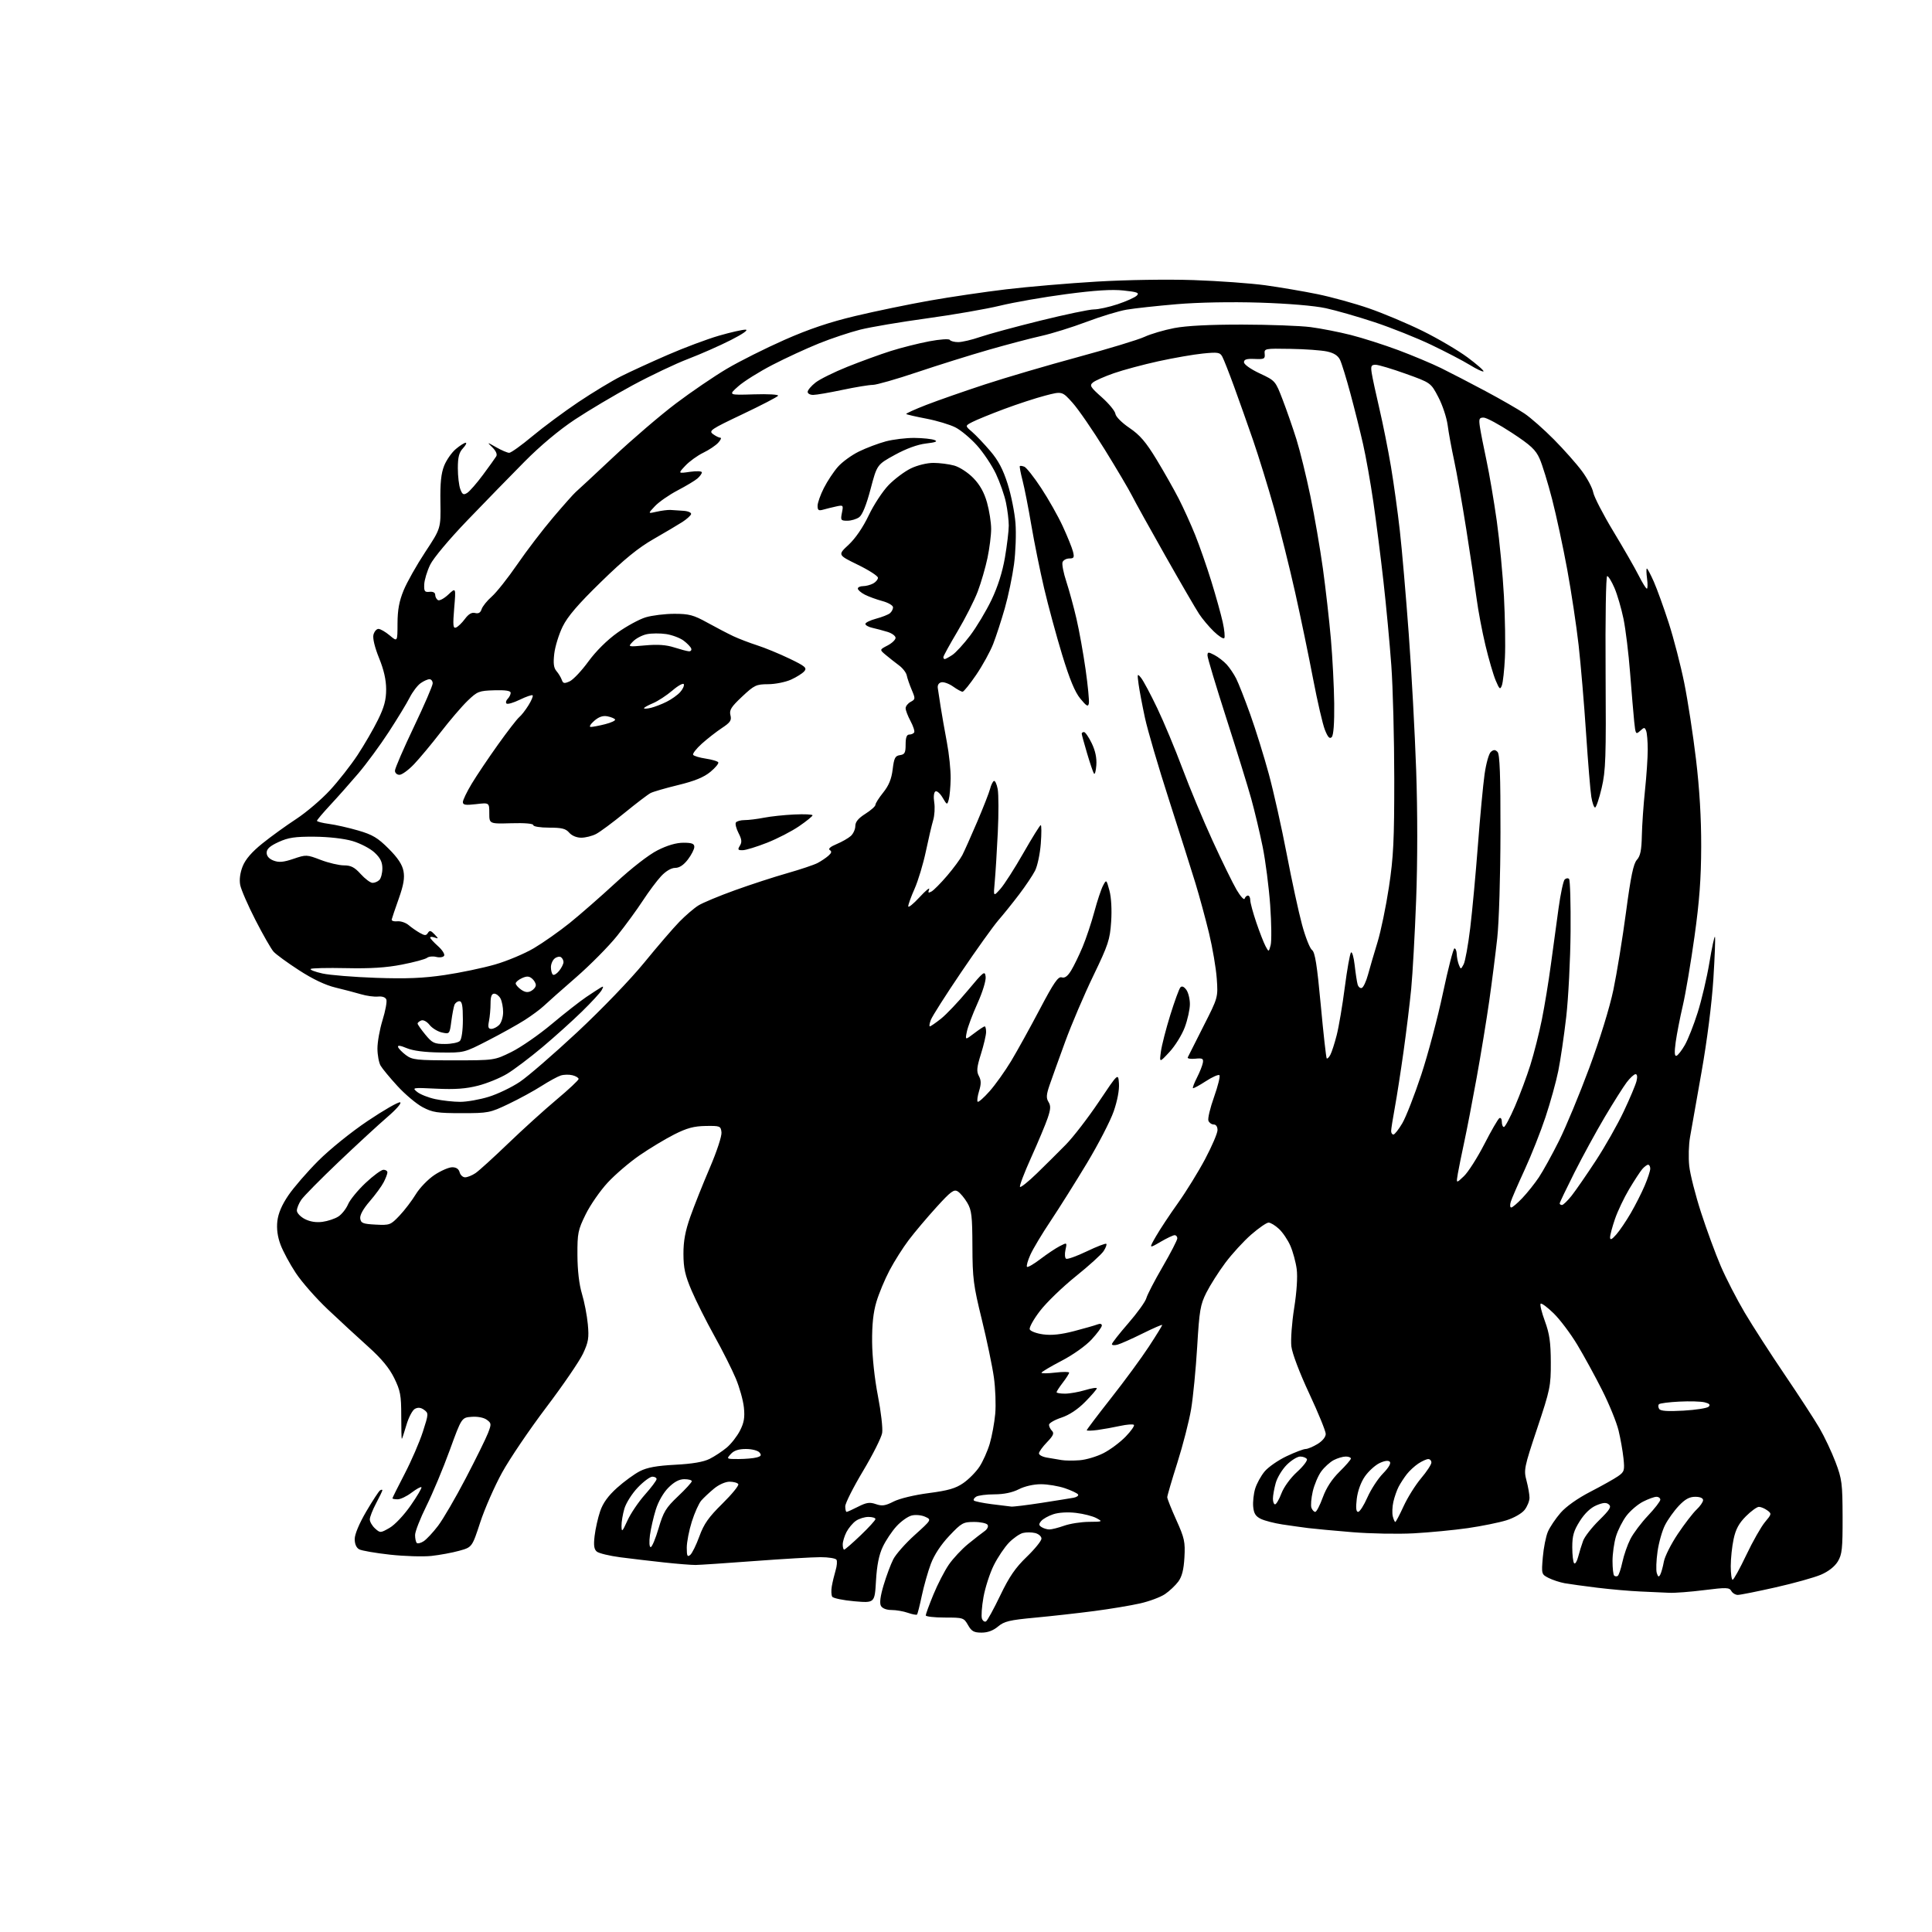 <?xml version="1.0" encoding="UTF-8" standalone="no"?>
<svg 
  version="1.1" 
  xmlns="http://www.w3.org/2000/svg" 
  xmlns:xlink="http://www.w3.org/1999/xlink" 
  xmlns:svg="http://www.w3.org/2000/svg"
  xmlns:rdf="http://www.w3.org/1999/02/22-rdf-syntax-ns#"
  xmlns:cc="http://creativecommons.org/ns#"
  xmlns:dc="http://purl.org/dc/elements/1.1/"
  viewBox="0 0 768 768"
  width="768"
  height="768"
>
<style>svg {background-color: white; }</style>"
<path stroke="none" fill="black" fill-rule="evenodd" d="M390.17,648.99C387.14,648.99 386.20,648.46 384.80,645.99C383.14,643.08 382.88,643.00 375.55,643.00C371.40,643.00 368.00,642.61 368.00,642.14C368.00,641.66 369.36,637.95 371.03,633.89C372.70,629.82 375.45,624.48 377.15,622.00C378.85,619.52 382.32,615.81 384.87,613.73C387.42,611.66 390.36,609.37 391.40,608.64C392.46,607.90 392.99,606.79 392.59,606.15C392.20,605.52 389.79,605.00 387.23,605.00C382.88,605.00 382.23,605.36 377.35,610.52C374.00,614.07 371.37,618.08 370.01,621.69C368.85,624.80 367.24,630.50 366.42,634.36C365.61,638.23 364.76,641.58 364.52,641.81C364.29,642.04 362.66,641.73 360.90,641.12C359.14,640.50 356.22,640.00 354.40,640.00C352.39,640.00 350.74,639.36 350.19,638.37C349.58,637.29 349.94,634.51 351.25,630.12C352.34,626.48 354.06,621.86 355.08,619.86C356.09,617.86 359.94,613.50 363.64,610.17C370.35,604.11 370.35,604.11 367.75,602.93C366.29,602.27 363.94,602.05 362.40,602.44C360.89,602.81 358.18,604.74 356.37,606.72C354.56,608.69 352.10,612.38 350.91,614.90C349.40,618.10 348.58,622.20 348.22,628.37C347.71,637.23 347.71,637.23 339.61,636.53C335.15,636.14 331.20,635.32 330.82,634.71C330.44,634.09 330.37,632.22 330.66,630.55C330.95,628.87 331.63,626.05 332.16,624.27C332.70,622.49 332.86,620.58 332.51,620.02C332.17,619.46 329.32,619.00 326.19,619.00C323.06,619.00 311.27,619.69 300.00,620.53C288.73,621.38 278.15,622.08 276.50,622.10C274.85,622.11 269.23,621.67 264.00,621.10C258.77,620.54 250.95,619.61 246.61,619.05C242.27,618.48 238.06,617.46 237.25,616.79C236.14,615.88 235.92,614.30 236.37,610.52C236.70,607.74 237.69,603.34 238.57,600.74C239.69,597.47 241.74,594.62 245.29,591.43C248.10,588.91 252.18,585.93 254.36,584.82C257.25,583.34 261.07,582.65 268.41,582.26C275.28,581.90 279.66,581.15 282.12,579.91C284.11,578.91 287.16,576.89 288.91,575.42C290.66,573.95 293.02,570.92 294.16,568.68C295.77,565.53 296.12,563.45 295.71,559.49C295.42,556.68 293.97,551.48 292.48,547.94C291.00,544.40 287.16,536.77 283.95,531.00C280.74,525.23 276.67,517.12 274.91,513.00C272.34,506.98 271.70,504.11 271.68,498.50C271.66,493.37 272.39,489.41 274.41,483.67C275.93,479.37 279.41,470.64 282.14,464.27C284.96,457.70 286.97,451.58 286.80,450.10C286.51,447.61 286.25,447.50 280.50,447.59C275.83,447.67 273.06,448.41 268.00,450.97C264.43,452.78 258.23,456.51 254.23,459.27C250.23,462.02 244.52,466.91 241.55,470.12C238.58,473.33 234.65,478.99 232.82,482.71C229.75,488.96 229.50,490.18 229.54,498.98C229.57,505.06 230.22,510.59 231.33,514.30C232.30,517.49 233.35,522.94 233.67,526.42C234.18,531.84 233.91,533.50 231.74,538.12C230.35,541.08 223.78,550.69 217.13,559.47C210.48,568.26 202.59,579.91 199.58,585.38C196.58,590.84 192.67,599.75 190.89,605.18C187.66,615.04 187.66,615.04 182.58,616.45C179.79,617.23 174.78,618.15 171.46,618.51C168.14,618.86 160.74,618.63 155.01,618.00C149.28,617.37 143.79,616.42 142.80,615.89C141.66,615.28 141.00,613.79 141.00,611.80C141.00,609.89 142.79,605.63 145.59,600.84C148.12,596.53 150.60,592.75 151.09,592.44C151.59,592.13 152.00,592.11 152.00,592.39C152.00,592.67 150.88,595.01 149.50,597.60C148.13,600.18 147.00,603.06 147.00,603.99C147.00,604.93 147.94,606.54 149.08,607.58C151.13,609.42 151.24,609.42 154.83,607.37C156.92,606.18 160.55,602.34 163.24,598.47C165.85,594.72 167.78,591.44 167.52,591.19C167.26,590.93 165.50,591.91 163.59,593.36C161.69,594.81 159.20,596.00 158.07,596.00C156.93,596.00 156.00,595.82 156.00,595.61C156.00,595.39 158.19,591.00 160.86,585.86C163.54,580.71 166.79,573.19 168.09,569.15C170.39,562.02 170.40,561.77 168.59,560.44C167.30,559.50 166.17,559.37 164.93,560.04C163.95,560.56 162.42,563.47 161.54,566.50C160.66,569.52 159.84,572.00 159.72,572.00C159.60,572.00 159.50,567.84 159.50,562.75C159.50,554.64 159.15,552.80 156.70,547.79C154.73,543.79 151.64,540.06 146.33,535.29C142.17,531.56 134.95,524.90 130.30,520.50C125.64,516.10 119.91,509.57 117.56,506.00C115.20,502.43 112.48,497.37 111.51,494.76C110.33,491.61 109.91,488.49 110.25,485.44C110.60,482.35 112.03,478.99 114.63,475.17C116.75,472.05 122.09,465.88 126.49,461.47C131.04,456.91 139.54,450.04 146.15,445.60C152.56,441.29 158.37,437.96 159.06,438.19C159.77,438.42 157.55,440.98 153.97,444.05C150.48,447.05 141.74,455.10 134.56,461.94C127.38,468.78 120.72,475.53 119.76,476.94C118.80,478.35 118.01,480.28 118.01,481.22C118.00,482.17 119.42,483.68 121.16,484.58C123.23,485.65 125.67,486.04 128.20,485.70C130.33,485.41 133.18,484.46 134.53,483.57C135.88,482.69 137.60,480.51 138.36,478.73C139.11,476.95 142.23,473.14 145.30,470.25C148.37,467.36 151.58,465.00 152.44,465.00C153.30,465.00 154.00,465.47 154.00,466.05C154.00,466.63 153.33,468.39 152.51,469.97C151.70,471.55 149.20,474.96 146.96,477.55C144.39,480.52 143.00,483.03 143.20,484.37C143.46,486.22 144.26,486.54 149.32,486.80C154.93,487.09 155.26,486.97 158.82,483.22C160.84,481.09 163.75,477.27 165.28,474.75C166.81,472.22 170.15,468.77 172.70,467.07C175.25,465.38 178.43,464.00 179.77,464.00C181.35,464.00 182.37,464.69 182.71,466.00C183.00,467.10 183.98,468.00 184.89,468.00C185.81,468.00 187.67,467.25 189.03,466.33C190.39,465.41 196.22,460.11 202.00,454.55C207.78,448.99 216.44,441.14 221.25,437.11C226.06,433.08 230.00,429.39 230.00,428.91C230.00,428.43 228.91,427.76 227.57,427.43C226.24,427.09 224.14,427.14 222.90,427.53C221.67,427.92 218.21,429.81 215.22,431.72C212.22,433.64 206.34,436.85 202.14,438.85C194.78,442.37 194.09,442.50 183.50,442.50C173.84,442.50 171.95,442.21 168.00,440.12C165.53,438.81 161.03,435.03 158.00,431.72C154.97,428.42 151.95,424.76 151.29,423.61C150.62,422.45 150.05,419.41 150.04,416.86C150.02,414.30 150.93,409.19 152.07,405.51C153.21,401.82 153.89,398.15 153.58,397.34C153.23,396.43 151.96,395.98 150.26,396.15C148.74,396.30 145.70,395.89 143.50,395.23C141.30,394.58 136.74,393.38 133.36,392.57C129.36,391.61 124.31,389.22 118.86,385.68C114.26,382.71 109.71,379.38 108.74,378.30C107.77,377.21 104.53,371.55 101.55,365.73C98.56,359.90 95.83,353.62 95.48,351.77C95.08,349.63 95.45,346.92 96.48,344.33C97.59,341.58 100.12,338.64 104.31,335.28C107.71,332.54 113.76,328.17 117.74,325.57C121.71,322.97 127.74,317.84 131.13,314.17C134.52,310.50 139.48,304.18 142.15,300.12C144.82,296.06 148.47,289.77 150.25,286.14C152.73,281.11 153.50,278.23 153.50,274.02C153.50,270.27 152.60,266.28 150.68,261.58C148.97,257.35 148.10,253.75 148.45,252.33C148.78,251.05 149.67,250.00 150.44,250.00C151.21,250.00 153.23,251.17 154.92,252.59C158.00,255.18 158.00,255.18 158.02,247.84C158.04,242.42 158.68,238.97 160.45,234.67C161.76,231.46 165.63,224.61 169.04,219.44C175.24,210.04 175.24,210.04 175.07,199.65C174.95,192.01 175.34,188.18 176.56,185.13C177.47,182.86 179.56,179.87 181.19,178.50C182.82,177.12 184.59,176.00 185.12,176.00C185.64,176.00 185.16,176.98 184.04,178.19C182.48,179.86 182.00,181.72 182.00,186.12C182.00,189.28 182.44,193.03 182.98,194.45C183.80,196.62 184.25,196.86 185.73,195.93C186.70,195.31 189.53,192.08 192.00,188.74C194.47,185.41 196.85,182.10 197.27,181.39C197.74,180.61 197.15,179.25 195.77,177.89C193.50,175.67 193.50,175.67 197.31,177.83C199.40,179.02 201.70,180.00 202.42,180.00C203.13,180.00 207.27,177.04 211.61,173.41C215.95,169.79 224.18,163.69 229.89,159.85C235.61,156.02 243.26,151.39 246.89,149.57C250.53,147.74 258.86,143.92 265.40,141.08C271.95,138.23 281.11,134.80 285.76,133.45C290.42,132.10 295.19,131.02 296.36,131.05C297.66,131.08 295.38,132.70 290.58,135.15C286.22,137.37 278.57,140.75 273.58,142.66C268.59,144.56 258.65,149.28 251.50,153.14C244.35,157.00 234.00,163.15 228.50,166.79C222.23,170.95 214.77,177.19 208.50,183.53C203.00,189.08 192.81,199.54 185.85,206.78C178.57,214.35 172.27,221.87 171.00,224.50C169.78,227.02 168.72,230.52 168.64,232.29C168.52,235.06 168.81,235.47 170.75,235.26C172.14,235.11 173.00,235.57 173.00,236.45C173.00,237.24 173.49,238.18 174.08,238.55C174.68,238.92 176.53,237.93 178.20,236.36C181.25,233.50 181.25,233.50 180.55,241.74C179.98,248.64 180.10,249.90 181.28,249.45C182.06,249.15 183.65,247.61 184.81,246.04C186.27,244.07 187.54,243.33 188.87,243.68C190.21,244.03 191.01,243.55 191.45,242.15C191.81,241.04 193.62,238.78 195.49,237.14C197.36,235.50 201.93,229.73 205.64,224.33C209.35,218.92 215.79,210.50 219.95,205.61C224.10,200.73 228.10,196.23 228.84,195.61C229.57,195.00 236.32,188.72 243.84,181.66C251.35,174.60 262.52,165.04 268.66,160.40C274.79,155.77 283.93,149.55 288.97,146.57C294.01,143.59 304.30,138.44 311.83,135.11C321.54,130.82 329.73,128.06 340.01,125.61C347.98,123.71 361.24,120.97 369.48,119.51C377.71,118.05 391.44,116.03 399.98,115.01C408.51,113.99 424.73,112.61 436.00,111.94C447.83,111.24 464.11,110.99 474.50,111.34C484.40,111.68 497.23,112.61 503.00,113.40C508.77,114.20 518.07,115.78 523.65,116.92C529.23,118.06 538.45,120.60 544.15,122.57C549.84,124.53 559.45,128.58 565.50,131.56C571.55,134.54 579.58,139.26 583.35,142.05C587.12,144.85 589.98,147.36 589.71,147.63C589.44,147.89 587.00,146.75 584.29,145.08C581.57,143.41 574.66,139.81 568.93,137.07C563.19,134.33 553.10,130.30 546.50,128.11C539.90,125.92 531.12,123.40 527.00,122.51C522.47,121.53 512.09,120.66 500.77,120.30C489.40,119.95 476.44,120.19 467.77,120.92C459.92,121.59 450.97,122.56 447.87,123.09C444.77,123.61 437.57,125.80 431.86,127.96C426.16,130.11 418.11,132.61 413.99,133.53C409.87,134.44 400.43,136.93 393.00,139.06C385.57,141.19 372.77,145.20 364.54,147.97C356.31,150.74 348.39,153.00 346.94,153.00C345.49,153.00 340.07,153.89 334.90,154.98C329.73,156.08 324.49,156.98 323.25,156.98C322.01,156.99 321.02,156.44 321.06,155.75C321.09,155.06 322.48,153.41 324.16,152.09C325.84,150.76 331.55,147.93 336.86,145.80C342.16,143.68 349.92,140.85 354.09,139.53C358.27,138.21 365.14,136.48 369.36,135.68C373.64,134.87 377.27,134.62 377.57,135.12C377.87,135.60 379.37,136.00 380.90,136.00C382.43,136.00 386.34,135.08 389.59,133.96C392.84,132.84 403.62,129.91 413.55,127.46C423.47,125.01 433.05,123.00 434.83,123.00C436.61,123.00 440.86,122.07 444.28,120.93C447.70,119.79 451.12,118.25 451.87,117.52C453.02,116.40 452.17,116.07 446.63,115.48C441.98,114.98 435.21,115.41 423.76,116.93C414.82,118.11 403.00,120.18 397.50,121.52C392.00,122.85 378.95,125.12 368.50,126.55C358.05,127.98 346.10,130.00 341.95,131.04C337.80,132.09 330.40,134.55 325.51,136.53C320.62,138.50 312.31,142.33 307.06,145.05C301.80,147.77 295.70,151.59 293.50,153.54C289.50,157.08 289.50,157.08 299.67,156.76C305.37,156.58 309.61,156.82 309.30,157.32C309.01,157.80 302.63,161.11 295.13,164.67C282.51,170.66 281.64,171.24 283.44,172.57C284.51,173.36 285.82,174.00 286.35,174.00C286.88,174.00 286.51,174.89 285.52,175.97C284.54,177.06 281.86,178.86 279.56,179.97C277.26,181.08 274.06,183.40 272.44,185.12C269.50,188.25 269.50,188.25 274.25,187.56C276.93,187.18 279.00,187.27 279.00,187.78C279.00,188.28 278.21,189.37 277.25,190.20C276.29,191.04 272.74,193.17 269.36,194.94C265.98,196.71 261.93,199.53 260.36,201.19C257.50,204.22 257.50,204.22 261.00,203.42C262.93,202.98 265.40,202.66 266.50,202.71C267.60,202.77 269.98,202.92 271.78,203.06C273.63,203.20 274.91,203.79 274.71,204.40C274.51,205.01 272.95,206.40 271.25,207.50C269.54,208.60 264.40,211.65 259.83,214.27C253.73,217.76 248.14,222.31 238.94,231.29C229.79,240.20 225.64,245.04 223.66,249.08C222.17,252.13 220.67,256.96 220.33,259.83C219.88,263.69 220.10,265.48 221.21,266.77C222.03,267.72 222.97,269.28 223.31,270.24C223.84,271.72 224.32,271.81 226.46,270.84C227.85,270.20 231.19,266.67 233.88,262.97C236.90,258.84 241.33,254.44 245.42,251.52C249.06,248.92 254.13,246.16 256.68,245.39C259.23,244.63 264.36,244.00 268.07,244.00C273.92,244.00 275.68,244.47 281.17,247.50C284.65,249.42 289.30,251.85 291.50,252.89C293.70,253.92 297.98,255.56 301.00,256.53C304.02,257.50 309.77,259.86 313.76,261.78C320.00,264.77 320.85,265.48 319.76,266.79C319.07,267.63 316.70,269.14 314.50,270.14C312.30,271.14 308.19,271.97 305.36,271.98C300.60,272.00 299.85,272.36 294.99,276.92C290.64,281.01 289.85,282.26 290.36,284.30C290.88,286.36 290.33,287.18 286.94,289.42C284.72,290.89 281.13,293.70 278.96,295.65C276.79,297.61 275.25,299.59 275.53,300.05C275.81,300.51 278.07,301.19 280.54,301.56C283.00,301.93 285.25,302.59 285.52,303.03C285.79,303.48 284.38,305.19 282.38,306.84C279.79,308.98 276.11,310.48 269.62,312.06C264.60,313.28 259.65,314.71 258.62,315.25C257.58,315.78 252.93,319.33 248.27,323.13C243.62,326.93 238.52,330.71 236.95,331.52C235.38,332.34 232.72,333.00 231.04,333.00C229.22,333.00 227.29,332.19 226.27,331.00C224.89,329.39 223.32,329.00 218.28,329.00C214.75,329.00 212.00,328.56 212.00,328.00C212.00,327.39 208.60,327.09 203.25,327.25C194.50,327.50 194.50,327.50 194.50,323.27C194.50,319.04 194.50,319.04 189.25,319.66C185.05,320.15 184.00,319.99 184.00,318.83C184.00,318.03 185.59,314.74 187.54,311.50C189.49,308.27 194.17,301.30 197.94,296.02C201.71,290.74 205.51,285.82 206.38,285.10C207.26,284.37 208.93,282.23 210.10,280.33C211.27,278.44 212.01,276.67 211.73,276.40C211.46,276.13 209.17,276.91 206.64,278.14C204.11,279.37 201.73,280.06 201.34,279.67C200.95,279.28 201.17,278.43 201.82,277.78C202.47,277.13 203.00,276.06 203.00,275.41C203.00,274.59 200.97,274.27 196.50,274.40C190.40,274.58 189.75,274.84 185.90,278.55C183.64,280.72 178.84,286.32 175.23,291.00C171.62,295.68 166.84,301.41 164.62,303.75C162.40,306.09 159.78,308.00 158.79,308.00C157.79,308.00 157.00,307.27 157.00,306.35C157.00,305.45 160.38,297.64 164.50,289.00C168.63,280.36 172.00,272.55 172.00,271.65C172.00,270.74 171.43,270.00 170.72,270.00C170.02,270.00 168.44,270.70 167.21,271.57C165.98,272.43 164.01,275.01 162.84,277.32C161.67,279.62 157.93,285.77 154.52,291.00C151.12,296.23 145.68,303.63 142.42,307.46C139.16,311.29 134.14,316.95 131.25,320.05C128.36,323.15 126.00,325.95 126.00,326.28C126.00,326.61 128.14,327.16 130.75,327.51C133.36,327.85 138.60,329.04 142.39,330.14C148.08,331.79 150.17,333.04 154.48,337.35C158.14,341.01 159.90,343.67 160.39,346.26C160.91,349.02 160.43,351.81 158.51,357.23C157.09,361.23 155.83,364.95 155.71,365.50C155.60,366.05 156.59,366.38 157.92,366.23C159.25,366.09 161.27,366.76 162.42,367.73C163.56,368.70 165.57,370.10 166.88,370.84C168.88,371.97 169.40,371.97 170.10,370.84C170.76,369.77 171.28,369.88 172.71,371.39C174.39,373.17 174.39,373.25 172.75,372.67C171.79,372.34 171.00,372.35 171.00,372.69C171.00,373.04 172.40,374.57 174.10,376.09C175.81,377.61 176.91,379.34 176.54,379.93C176.18,380.52 174.77,380.73 173.43,380.39C172.08,380.05 170.42,380.22 169.74,380.76C169.06,381.30 164.57,382.51 159.78,383.44C153.52,384.67 147.25,385.06 137.58,384.85C130.18,384.69 123.83,384.83 123.49,385.18C123.14,385.52 125.26,386.33 128.18,386.98C131.11,387.63 140.70,388.40 149.50,388.71C161.61,389.12 168.24,388.85 176.76,387.59C182.96,386.68 191.96,384.79 196.76,383.41C201.57,382.03 208.53,379.10 212.24,376.91C215.94,374.72 222.35,370.21 226.48,366.89C230.61,363.56 238.83,356.37 244.75,350.91C251.11,345.03 257.91,339.75 261.41,337.99C265.27,336.04 268.83,335.00 271.66,335.00C275.03,335.00 276.00,335.37 276.00,336.66C276.00,337.57 274.85,339.82 273.45,341.66C271.75,343.88 270.06,345.00 268.39,345.00C266.86,345.00 264.71,346.26 262.84,348.25C261.16,350.04 257.88,354.43 255.55,358.00C253.22,361.57 248.62,367.88 245.32,372.00C242.03,376.12 234.68,383.55 229.00,388.50C223.31,393.45 217.54,398.56 216.17,399.87C214.80,401.17 211.39,403.69 208.59,405.48C205.79,407.27 199.22,410.93 194.00,413.61C184.50,418.50 184.50,418.50 175.00,418.38C168.77,418.30 164.18,417.70 161.67,416.65C159.14,415.58 157.98,415.43 158.24,416.21C158.45,416.85 159.87,418.31 161.39,419.44C163.92,421.32 165.56,421.50 180.35,421.50C196.54,421.50 196.54,421.50 203.29,418.18C207.00,416.35 214.19,411.38 219.27,407.12C224.34,402.87 230.53,398.03 233.00,396.36C235.47,394.70 238.11,392.98 238.85,392.55C239.92,391.92 239.98,392.15 239.15,393.63C238.58,394.66 235.04,398.49 231.30,402.14C227.56,405.80 220.49,412.16 215.59,416.28C210.68,420.40 204.38,425.16 201.59,426.85C198.79,428.54 193.58,430.67 190.00,431.58C185.23,432.80 180.86,433.12 173.57,432.77C163.93,432.30 163.70,432.34 165.83,434.06C167.04,435.04 170.29,436.33 173.06,436.92C175.83,437.51 180.28,438.00 182.94,438.00C185.61,438.00 190.72,437.10 194.29,435.99C197.87,434.89 203.43,432.21 206.65,430.05C209.87,427.89 220.13,419.00 229.47,410.30C239.20,401.21 250.53,389.45 256.06,382.69C261.35,376.21 267.66,368.87 270.09,366.39C272.52,363.91 275.91,361.00 277.63,359.93C279.35,358.86 285.88,356.14 292.13,353.89C298.38,351.63 307.77,348.57 313.00,347.09C318.23,345.60 323.62,343.79 325.00,343.06C326.38,342.34 328.30,341.05 329.27,340.20C330.57,339.07 330.72,338.45 329.85,337.91C329.10,337.44 330.08,336.57 332.54,335.55C334.68,334.65 337.23,333.20 338.21,332.31C339.20,331.42 340.00,329.64 340.00,328.36C340.00,326.72 341.20,325.27 344.00,323.50C346.20,322.11 348.00,320.50 348.00,319.93C348.00,319.35 349.39,317.15 351.10,315.03C353.32,312.26 354.38,309.67 354.85,305.84C355.40,301.30 355.84,300.45 357.75,300.18C359.65,299.91 360.00,299.25 360.00,295.93C360.00,293.17 360.43,292.00 361.44,292.00C362.23,292.00 363.12,291.62 363.40,291.16C363.69,290.70 363.04,288.68 361.96,286.66C360.88,284.65 360.00,282.35 360.00,281.54C360.00,280.73 360.90,279.59 362.00,279.00C363.90,277.98 363.92,277.76 362.42,274.22C361.55,272.17 360.67,269.60 360.45,268.50C360.24,267.40 358.86,265.60 357.37,264.50C355.89,263.40 353.54,261.55 352.14,260.38C349.60,258.26 349.60,258.26 352.80,256.60C354.56,255.69 356.00,254.32 356.00,253.55C356.00,252.78 354.54,251.71 352.75,251.17C350.96,250.62 348.26,249.91 346.75,249.57C345.24,249.24 344.00,248.54 344.00,248.02C344.00,247.50 345.91,246.57 348.25,245.94C350.59,245.32 353.06,244.34 353.75,243.78C354.44,243.22 355.00,242.15 355.00,241.42C355.00,240.68 353.09,239.56 350.75,238.93C348.41,238.30 345.26,237.15 343.75,236.37C342.24,235.59 341.00,234.51 341.00,233.97C341.00,233.44 341.93,233.00 343.07,233.00C344.20,233.00 346.00,232.53 347.07,231.96C348.13,231.40 349.00,230.36 349.00,229.67C349.00,228.97 345.40,226.64 340.99,224.50C332.99,220.59 332.99,220.59 337.34,216.55C340.05,214.02 343.06,209.63 345.33,204.86C347.33,200.65 350.90,195.23 353.25,192.81C355.61,190.39 359.58,187.41 362.08,186.20C364.68,184.94 368.53,184.00 371.07,184.01C373.50,184.01 377.22,184.49 379.31,185.07C381.46,185.67 384.78,187.84 386.93,190.04C389.55,192.75 391.23,195.76 392.36,199.79C393.26,203.00 394.00,207.71 394.00,210.25C394.00,212.79 393.34,217.99 392.54,221.80C391.74,225.61 390.00,231.60 388.67,235.12C387.35,238.63 383.73,245.76 380.63,250.97C377.53,256.18 375.00,260.79 375.00,261.22C375.00,261.65 375.24,262.00 375.54,262.00C375.83,262.00 377.18,261.27 378.54,260.38C379.90,259.49 383.09,256.01 385.65,252.63C388.20,249.26 392.01,242.90 394.12,238.50C396.63,233.26 398.48,227.43 399.48,221.62C400.31,216.73 401.00,211.02 401.00,208.92C401.00,206.82 400.50,202.71 399.89,199.80C399.29,196.88 397.49,191.74 395.90,188.36C394.30,184.98 390.91,179.90 388.36,177.06C385.81,174.22 381.95,170.99 379.78,169.89C377.60,168.78 372.41,167.22 368.23,166.42C364.05,165.62 360.46,164.79 360.25,164.58C360.04,164.37 363.61,162.75 368.18,160.97C372.76,159.19 383.25,155.53 391.50,152.82C399.75,150.11 416.40,145.22 428.50,141.94C440.60,138.66 452.51,135.05 454.96,133.90C457.41,132.76 462.74,131.19 466.80,130.41C471.64,129.49 480.93,129.01 493.84,129.03C504.65,129.05 516.86,129.50 520.97,130.03C525.07,130.56 532.27,131.97 536.97,133.16C541.66,134.35 550.17,137.07 555.88,139.20C561.58,141.34 569.23,144.55 572.88,146.34C576.52,148.13 584.45,152.24 590.50,155.47C596.55,158.70 603.52,162.71 606.00,164.38C608.48,166.05 613.75,170.70 617.72,174.71C621.69,178.72 626.69,184.36 628.83,187.25C630.98,190.14 633.01,193.97 633.34,195.76C633.68,197.55 637.28,204.53 641.35,211.26C645.42,217.99 649.94,225.86 651.39,228.75C652.85,231.64 654.31,234.00 654.65,234.00C654.99,234.00 655.02,232.20 654.73,230.00C654.43,227.80 654.40,226.00 654.65,226.00C654.90,226.00 656.15,228.36 657.43,231.25C658.70,234.14 661.37,241.52 663.35,247.65C665.33,253.79 668.10,264.50 669.51,271.45C670.92,278.41 673.02,292.07 674.18,301.80C675.59,313.58 676.28,325.19 676.25,336.50C676.22,349.20 675.55,358.25 673.59,372.27C672.15,382.59 670.06,394.96 668.94,399.75C667.82,404.55 666.55,411.08 666.11,414.27C665.56,418.31 665.65,419.95 666.41,419.70C667.01,419.51 668.51,417.58 669.75,415.42C670.99,413.27 673.29,407.45 674.85,402.50C676.42,397.55 678.51,388.65 679.50,382.73C680.48,376.80 681.48,372.14 681.71,372.38C681.94,372.61 681.66,380.16 681.09,389.15C680.46,398.97 678.59,413.69 676.41,426.00C674.42,437.27 672.35,448.98 671.82,452.00C671.28,455.02 671.14,460.20 671.50,463.50C671.85,466.80 673.97,475.12 676.20,482.00C678.43,488.88 681.95,498.47 684.04,503.31C686.12,508.16 690.41,516.48 693.56,521.81C696.72,527.14 703.88,538.25 709.48,546.50C715.07,554.75 721.28,564.28 723.26,567.68C725.24,571.08 728.11,577.16 729.64,581.18C732.20,587.94 732.42,589.62 732.46,603.00C732.49,615.63 732.25,617.91 730.56,620.71C729.34,622.72 726.85,624.68 723.87,625.96C721.25,627.09 713.13,629.35 705.82,631.00C698.51,632.65 691.76,634.00 690.81,634.00C689.87,634.00 688.70,633.29 688.22,632.43C687.44,631.03 686.24,630.99 677.42,632.10C671.96,632.79 665.70,633.27 663.50,633.16C661.30,633.06 656.12,632.82 652.00,632.64C647.88,632.46 640.23,631.79 635.00,631.15C629.77,630.51 623.92,629.70 622.00,629.36C620.08,629.01 617.20,628.07 615.61,627.27C612.76,625.82 612.73,625.73 613.29,619.04C613.61,615.31 614.51,610.75 615.31,608.88C616.11,607.02 618.38,603.65 620.35,601.38C622.56,598.84 627.13,595.61 632.22,592.98C636.77,590.63 641.71,587.86 643.20,586.82C645.69,585.08 645.86,584.54 645.36,579.72C645.06,576.85 644.18,571.86 643.40,568.63C642.62,565.40 639.69,558.20 636.88,552.63C634.08,547.06 629.61,538.90 626.96,534.50C624.31,530.10 620.09,524.50 617.59,522.06C615.09,519.62 612.76,517.90 612.42,518.25C612.08,518.59 612.84,521.71 614.12,525.18C615.95,530.18 616.44,533.59 616.47,541.50C616.50,550.99 616.22,552.33 611.06,567.80C605.88,583.32 605.67,584.32 606.81,588.57C607.46,591.02 608.00,594.09 608.00,595.38C608.00,596.67 607.12,598.85 606.05,600.21C604.94,601.63 601.81,603.41 598.80,604.35C595.88,605.26 589.00,606.65 583.50,607.45C578.00,608.24 568.33,609.17 562.00,609.52C555.67,609.86 544.65,609.65 537.50,609.06C530.35,608.47 522.48,607.74 520.00,607.43C517.52,607.11 512.91,606.47 509.75,605.99C506.59,605.51 502.77,604.52 501.25,603.80C499.16,602.80 498.42,601.65 498.17,598.99C497.98,597.07 498.33,593.83 498.94,591.80C499.55,589.76 501.26,586.66 502.73,584.90C504.21,583.15 508.13,580.43 511.46,578.86C514.78,577.29 518.17,576.00 519.00,576.00C519.83,575.99 521.96,575.10 523.75,574.01C525.69,572.83 527.00,571.22 527.00,570.01C527.00,568.90 524.05,561.68 520.45,553.97C516.60,545.73 513.67,538.00 513.34,535.22C513.03,532.63 513.53,525.78 514.45,520.00C515.47,513.58 515.86,507.57 515.46,504.50C515.10,501.75 513.97,497.59 512.96,495.26C511.95,492.92 509.90,489.89 508.41,488.51C506.93,487.13 505.07,486.00 504.28,486.00C503.50,486.00 500.40,488.14 497.39,490.75C494.39,493.36 489.75,498.43 487.08,502.00C484.42,505.57 481.03,510.91 479.55,513.85C477.14,518.65 476.76,520.90 475.90,535.35C475.37,544.23 474.28,555.39 473.49,560.14C472.69,564.90 470.23,574.48 468.02,581.44C465.81,588.40 464.00,594.58 464.00,595.17C464.00,595.76 465.62,599.84 467.61,604.24C470.85,611.43 471.17,612.91 470.83,619.08C470.55,623.99 469.85,626.73 468.38,628.72C467.24,630.25 464.88,632.48 463.11,633.68C461.35,634.88 456.89,636.55 453.21,637.38C449.52,638.22 441.30,639.59 434.94,640.42C428.59,641.25 418.04,642.43 411.50,643.04C401.31,643.99 399.20,644.49 396.73,646.57C394.82,648.18 392.61,649.00 390.17,648.99zM391.97,644.52C392.52,644.18 395.05,639.55 397.61,634.22C401.19,626.77 403.61,623.23 408.13,618.88C411.36,615.76 414.00,612.50 414.00,611.63C414.00,610.75 412.88,609.76 411.50,609.41C410.13,609.07 407.93,609.05 406.63,609.38C405.33,609.70 402.84,611.43 401.10,613.21C399.36,614.99 396.64,619.03 395.06,622.19C393.48,625.35 391.64,631.05 390.95,634.87C390.27,638.69 390.00,642.56 390.35,643.47C390.70,644.38 391.43,644.85 391.97,644.52zM688.75,627.98C689.16,627.98 691.60,623.56 694.17,618.16C696.73,612.77 700.08,606.87 701.61,605.05C704.28,601.87 704.32,601.70 702.50,600.38C701.47,599.62 699.98,599.00 699.19,599.00C698.41,599.00 696.08,600.69 694.02,602.75C691.25,605.52 689.97,607.89 689.14,611.80C688.51,614.71 688.00,619.55 688.00,622.55C688.00,625.55 688.34,627.99 688.75,627.98zM643.06,626.46C643.49,626.20 644.32,623.72 644.92,620.96C645.51,618.19 646.94,614.07 648.11,611.79C649.27,609.51 652.42,605.32 655.11,602.48C657.80,599.63 660.00,596.79 660.00,596.15C660.00,595.52 659.31,595.00 658.46,595.00C657.61,595.00 655.21,595.87 653.13,596.93C651.04,598.00 648.08,600.52 646.54,602.54C645.00,604.55 643.13,608.25 642.37,610.76C641.62,613.27 641.00,617.65 641.00,620.49C641.00,623.34 641.29,625.95 641.64,626.31C641.99,626.66 642.63,626.73 643.06,626.46zM659.99,625.91C660.40,625.14 661.04,622.82 661.41,620.77C661.78,618.72 664.27,613.77 666.95,609.77C669.63,605.77 672.99,601.41 674.41,600.08C675.83,598.74 677.00,597.05 677.00,596.33C677.00,595.51 675.80,595.00 673.87,595.00C671.57,595.00 669.83,595.96 667.33,598.61C665.46,600.59 663.00,604.03 661.87,606.26C660.73,608.48 659.39,613.23 658.89,616.81C658.38,620.38 658.25,624.21 658.60,625.32C659.10,626.89 659.40,627.02 659.99,625.91zM627.35,618.84C627.82,617.00 628.70,614.15 629.31,612.50C629.91,610.85 632.77,607.18 635.66,604.34C639.93,600.14 640.66,598.96 639.54,598.04C638.51,597.18 637.30,597.27 634.60,598.39C632.29,599.36 629.97,601.56 628.01,604.64C625.58,608.48 625.00,610.48 625.00,615.03C625.00,618.13 625.34,621.01 625.75,621.42C626.16,621.84 626.88,620.67 627.35,618.84zM274.37,618.11C275.13,617.48 276.76,614.16 278.01,610.73C279.82,605.76 281.67,603.13 287.17,597.71C290.96,593.98 293.80,590.49 293.48,589.96C293.15,589.43 291.59,589.00 290.02,589.00C288.37,589.00 285.74,590.16 283.83,591.75C282.00,593.26 279.72,595.40 278.76,596.50C277.81,597.60 276.12,601.36 275.01,604.86C273.91,608.35 273.00,613.02 273.00,615.23C273.00,618.52 273.25,619.04 274.37,618.11zM335.57,616.00C335.89,616.00 338.82,613.46 342.07,610.35C345.33,607.24 348.00,604.31 348.00,603.85C348.00,603.38 346.75,603.00 345.22,603.00C343.69,603.00 341.44,603.70 340.22,604.56C338.99,605.42 337.32,607.42 336.49,609.01C335.67,610.60 335.00,612.82 335.00,613.95C335.00,615.08 335.26,616.00 335.57,616.00zM258.66,615.00C259.18,615.00 260.59,611.63 261.80,607.52C263.73,600.97 264.69,599.38 269.50,594.82C272.53,591.96 275.00,589.25 275.00,588.80C275.00,588.36 273.67,588.00 272.03,588.00C270.00,588.00 268.01,589.06 265.72,591.35C263.72,593.34 261.69,596.88 260.69,600.10C259.76,603.07 258.72,607.64 258.36,610.25C258.00,612.99 258.12,615.00 258.66,615.00zM168.42,612.66C169.57,611.91 172.14,609.16 174.13,606.54C176.13,603.92 181.08,595.42 185.13,587.66C189.19,579.90 193.17,571.81 193.99,569.68C195.39,566.06 195.36,565.73 193.49,564.37C192.32,563.51 189.86,563.03 187.50,563.21C183.50,563.50 183.50,563.50 178.77,576.50C176.17,583.65 172.01,593.60 169.52,598.61C167.03,603.62 165.00,608.83 165.00,610.19C165.00,611.55 165.30,612.97 165.67,613.34C166.04,613.71 167.28,613.40 168.42,612.66zM249.42,604.44C250.68,601.66 253.81,597.03 256.36,594.16C258.91,591.29 261.00,588.50 261.00,587.97C261.00,587.43 260.25,587.00 259.33,587.00C258.41,587.00 255.81,588.93 253.55,591.29C251.29,593.64 248.90,597.41 248.22,599.65C247.55,601.90 247.03,605.03 247.06,606.62C247.11,609.20 247.35,608.98 249.42,604.44zM417.12,607.98C418.02,607.99 420.66,607.33 423.00,606.50C425.34,605.67 429.78,604.98 432.88,604.96C438.34,604.92 438.42,604.88 435.85,603.48C434.39,602.69 430.74,601.75 427.73,601.40C424.45,601.01 420.85,601.22 418.71,601.93C416.76,602.57 414.59,603.79 413.89,604.63C412.86,605.87 412.90,606.32 414.06,607.06C414.85,607.56 416.23,607.98 417.12,607.98zM554.65,605.00C554.89,605.00 556.37,602.19 557.95,598.75C559.52,595.31 562.65,590.31 564.90,587.64C567.16,584.97 569.00,582.16 569.00,581.39C569.00,580.63 568.44,580.00 567.75,580.01C567.06,580.01 565.30,580.81 563.82,581.78C562.35,582.75 560.28,584.66 559.22,586.02C558.16,587.38 556.71,589.61 555.99,590.98C555.27,592.34 554.33,595.04 553.89,596.98C553.45,598.91 553.35,601.51 553.65,602.75C553.96,603.99 554.41,605.00 554.65,605.00zM336.54,601.00C336.84,601.00 338.90,600.07 341.13,598.93C344.44,597.25 345.73,597.06 348.17,597.91C350.62,598.76 351.91,598.58 355.23,596.88C357.58,595.69 363.47,594.27 369.17,593.53C376.94,592.51 379.88,591.67 382.94,589.54C385.09,588.05 387.97,585.14 389.34,583.06C390.71,580.99 392.55,576.87 393.43,573.92C394.31,570.96 395.29,565.61 395.62,562.02C395.94,558.43 395.70,551.90 395.08,547.50C394.46,543.10 392.30,532.75 390.28,524.50C386.95,510.95 386.59,508.15 386.55,495.50C386.51,483.35 386.24,481.05 384.50,478.11C383.40,476.24 381.70,474.21 380.73,473.61C379.21,472.66 377.97,473.58 372.23,479.90C368.53,483.97 363.59,489.82 361.26,492.90C358.92,495.98 355.48,501.43 353.60,505.00C351.72,508.57 349.37,514.20 348.39,517.50C347.14,521.66 346.62,526.57 346.68,533.50C346.73,539.40 347.67,548.18 348.99,554.91C350.21,561.19 350.97,567.81 350.67,569.62C350.38,571.44 346.96,578.25 343.07,584.75C339.18,591.25 336.00,597.57 336.00,598.78C336.00,600.00 336.24,601.00 336.54,601.00zM522.83,601.00C523.33,601.00 524.68,598.41 525.83,595.24C527.22,591.42 529.46,587.99 532.47,585.03C534.96,582.59 537.00,580.23 537.00,579.79C537.00,579.36 536.08,579.00 534.95,579.00C533.82,579.00 531.69,579.63 530.20,580.40C528.72,581.17 526.48,583.19 525.24,584.88C523.99,586.57 522.47,590.17 521.84,592.87C521.22,595.58 520.98,598.51 521.32,599.39C521.66,600.28 522.34,601.00 522.83,601.00zM539.87,601.00C540.51,601.00 542.17,598.41 543.56,595.25C544.96,592.09 547.74,587.81 549.75,585.75C552.06,583.38 553.05,581.65 552.45,581.05C551.85,580.45 550.33,580.67 548.32,581.64C546.58,582.49 543.98,584.87 542.55,586.93C540.97,589.21 539.70,592.72 539.33,595.85C538.91,599.42 539.07,601.00 539.87,601.00zM402.00,598.89C402.82,598.98 408.23,598.31 414.00,597.42C419.77,596.53 425.53,595.60 426.79,595.37C428.05,595.13 428.84,594.55 428.54,594.06C428.24,593.58 425.89,592.47 423.32,591.59C420.75,590.72 416.46,590.00 413.78,590.00C410.89,590.00 407.33,590.81 405.00,592.00C402.43,593.31 399.08,594.01 395.29,594.02C392.11,594.02 388.84,594.45 388.03,594.96C387.22,595.47 386.83,596.16 387.16,596.49C387.49,596.82 390.63,597.47 394.13,597.92C397.63,598.37 401.18,598.81 402.00,598.89zM506.86,598.00C507.34,598.00 508.48,596.03 509.40,593.62C510.36,591.10 512.99,587.49 515.60,585.12C518.09,582.86 519.84,580.55 519.50,580.00C519.16,579.45 517.96,579.00 516.84,579.00C515.72,579.00 513.32,580.48 511.50,582.30C509.69,584.11 507.71,587.37 507.11,589.55C506.51,591.72 506.01,594.51 506.01,595.75C506.00,596.99 506.39,598.00 506.86,598.00zM429.17,580.47C431.74,580.28 436.02,579.00 438.67,577.64C441.33,576.28 445.27,573.34 447.44,571.10C449.60,568.87 451.09,566.75 450.74,566.41C450.39,566.06 447.95,566.25 445.30,566.82C442.66,567.40 438.59,568.13 436.25,568.45C433.91,568.76 432.00,568.80 432.00,568.54C432.00,568.27 436.35,562.52 441.66,555.77C446.98,549.02 453.73,539.83 456.66,535.35C459.60,530.86 462.00,526.97 462.00,526.70C462.00,526.44 458.51,527.95 454.25,530.06C449.99,532.18 445.49,534.18 444.25,534.52C443.01,534.86 442.00,534.77 442.00,534.32C442.01,533.87 444.94,530.12 448.53,526.00C452.11,521.88 455.33,517.40 455.68,516.06C456.03,514.72 458.94,509.10 462.16,503.57C465.37,498.04 468.00,492.95 468.00,492.25C468.00,491.56 467.52,491.00 466.93,491.00C466.34,491.00 463.80,492.21 461.28,493.68C456.70,496.36 456.70,496.36 459.53,491.43C461.09,488.72 465.01,482.78 468.26,478.24C471.50,473.69 476.36,465.82 479.06,460.74C481.75,455.66 483.97,450.49 483.98,449.25C483.99,447.89 483.40,447.00 482.47,447.00C481.63,447.00 480.68,446.32 480.36,445.50C480.04,444.67 481.05,440.42 482.61,436.05C484.16,431.67 485.12,427.79 484.74,427.41C484.37,427.03 481.92,428.11 479.31,429.81C476.70,431.51 474.41,432.74 474.21,432.55C474.02,432.35 474.75,430.45 475.83,428.33C476.92,426.20 477.96,423.57 478.15,422.49C478.45,420.80 478.02,420.56 475.14,420.85C473.29,421.03 471.94,420.80 472.14,420.34C472.34,419.88 475.14,414.32 478.36,408.00C484.21,396.50 484.21,396.50 483.68,389.00C483.39,384.88 482.01,376.77 480.62,371.00C479.22,365.23 476.78,356.23 475.18,351.00C473.58,345.77 468.85,330.87 464.67,317.87C460.48,304.87 456.19,290.25 455.14,285.37C454.09,280.49 452.95,274.48 452.61,272.00C452.03,267.74 452.09,267.60 453.62,269.50C454.51,270.60 457.39,276.00 460.02,281.50C462.65,287.00 467.16,297.80 470.04,305.50C472.92,313.20 478.31,326.13 482.03,334.22C485.74,342.32 490.03,351.09 491.56,353.70C493.10,356.31 494.53,357.90 494.76,357.23C494.98,356.55 495.58,356.00 496.08,356.00C496.59,356.00 497.00,356.82 497.00,357.82C497.00,358.83 498.08,362.82 499.40,366.70C500.72,370.58 502.37,374.82 503.07,376.12C504.35,378.50 504.35,378.50 505.10,375.72C505.51,374.19 505.43,367.05 504.92,359.84C504.40,352.64 503.06,342.19 501.93,336.62C500.80,331.06 498.75,322.45 497.38,317.50C496.01,312.55 491.53,298.09 487.44,285.37C483.35,272.64 480.00,261.50 480.00,260.59C480.00,259.12 480.29,259.10 482.75,260.38C484.26,261.17 486.46,262.87 487.63,264.15C488.81,265.44 490.51,267.97 491.42,269.78C492.33,271.58 494.85,277.99 497.01,284.03C499.17,290.06 502.49,300.74 504.39,307.75C506.29,314.76 509.49,329.05 511.49,339.50C513.49,349.95 516.22,362.55 517.56,367.50C518.89,372.45 520.69,377.02 521.55,377.65C522.75,378.54 523.54,383.53 525.03,399.54C526.08,410.95 527.15,420.48 527.39,420.73C527.64,420.97 528.29,420.33 528.83,419.31C529.38,418.29 530.52,414.76 531.36,411.48C532.20,408.19 533.65,399.65 534.57,392.50C535.50,385.35 536.61,379.11 537.04,378.64C537.47,378.16 538.13,380.41 538.50,383.64C538.86,386.86 539.39,390.31 539.67,391.31C539.94,392.30 540.69,392.94 541.32,392.73C541.96,392.51 543.08,390.13 543.81,387.42C544.54,384.71 546.23,378.94 547.57,374.58C548.91,370.23 550.96,360.33 552.13,352.58C553.93,340.67 554.25,334.03 554.24,309.50C554.23,293.55 553.71,273.30 553.07,264.50C552.43,255.70 551.02,240.62 549.93,231.00C548.85,221.38 547.04,207.20 545.92,199.50C544.80,191.80 542.96,181.45 541.83,176.50C540.71,171.55 538.46,162.55 536.83,156.51C535.21,150.46 533.34,144.41 532.69,143.05C531.87,141.35 530.26,140.32 527.50,139.72C525.30,139.24 518.77,138.77 513.00,138.68C502.75,138.50 502.51,138.55 502.73,140.69C502.93,142.65 502.53,142.86 498.73,142.69C495.55,142.55 494.50,142.87 494.50,144.00C494.50,144.86 497.16,146.75 500.75,148.43C506.96,151.34 507.00,151.38 509.89,158.93C511.49,163.09 513.95,170.18 515.36,174.67C516.77,179.17 519.26,189.30 520.89,197.17C522.53,205.05 524.77,218.03 525.87,226.00C526.97,233.97 528.40,246.57 529.05,254.00C529.70,261.43 530.29,272.99 530.37,279.69C530.45,287.50 530.10,292.29 529.38,293.01C528.56,293.84 527.85,293.09 526.68,290.15C525.80,287.97 523.69,278.82 521.97,269.84C520.26,260.85 517.05,245.40 514.84,235.50C512.63,225.60 508.86,210.53 506.46,202.00C504.05,193.47 500.30,181.32 498.12,175.00C495.94,168.68 492.53,159.06 490.55,153.63C488.57,148.21 486.48,142.89 485.90,141.81C484.96,140.06 484.16,139.93 478.18,140.53C474.50,140.89 466.55,142.28 460.50,143.60C454.45,144.93 446.48,147.07 442.78,148.36C439.09,149.65 435.34,151.30 434.46,152.04C433.03,153.22 433.41,153.87 437.99,157.93C440.82,160.45 443.25,163.40 443.39,164.50C443.53,165.63 445.95,168.06 448.98,170.11C453.13,172.92 455.51,175.70 459.71,182.61C462.68,187.50 466.66,194.53 468.56,198.23C470.45,201.93 473.41,208.45 475.13,212.73C476.85,217.00 479.71,225.22 481.50,231.00C483.29,236.78 485.33,244.09 486.04,247.26C486.74,250.42 487.02,253.32 486.65,253.69C486.27,254.06 484.40,252.84 482.49,250.99C480.57,249.13 477.95,246.01 476.66,244.05C475.37,242.10 469.34,231.72 463.27,221.00C457.19,210.28 451.22,199.50 449.99,197.05C448.76,194.60 443.87,186.33 439.13,178.67C434.38,171.00 428.64,162.66 426.36,160.12C422.21,155.50 422.21,155.50 415.48,157.26C411.78,158.22 404.42,160.63 399.12,162.61C393.83,164.59 388.17,166.90 386.55,167.74C383.60,169.26 383.60,169.26 386.41,171.67C387.95,173.00 391.20,176.42 393.63,179.27C396.86,183.04 398.73,186.60 400.57,192.42C401.96,196.81 403.35,203.80 403.67,207.95C403.99,212.10 403.73,219.45 403.09,224.28C402.44,229.11 400.80,236.99 399.43,241.78C398.06,246.58 395.98,252.97 394.80,256.00C393.62,259.02 390.59,264.52 388.08,268.22C385.56,271.91 383.12,274.95 382.65,274.97C382.19,274.99 380.50,274.07 378.90,272.93C377.30,271.79 375.20,271.02 374.24,271.22C373.17,271.44 372.61,272.33 372.79,273.54C372.94,274.62 373.46,277.98 373.93,281.00C374.40,284.02 375.51,290.32 376.39,295.00C377.28,299.68 377.95,306.20 377.90,309.50C377.84,312.80 377.51,316.54 377.15,317.81C376.51,320.08 376.47,320.07 374.68,317.04C373.68,315.35 372.40,314.25 371.83,314.61C371.22,314.98 371.03,316.81 371.37,318.94C371.70,320.97 371.51,324.18 370.94,326.07C370.38,327.96 369.07,333.55 368.03,338.50C366.98,343.45 364.98,350.10 363.57,353.28C362.15,356.46 361.02,359.61 361.04,360.28C361.06,360.95 363.09,359.31 365.55,356.64C368.01,353.97 369.72,352.57 369.35,353.53C368.81,354.93 369.01,355.09 370.31,354.37C371.20,353.87 373.99,351.05 376.51,348.10C379.03,345.15 381.73,341.48 382.53,339.94C383.33,338.40 385.98,332.45 388.44,326.70C390.89,320.96 393.19,315.07 393.56,313.62C393.92,312.17 394.60,310.75 395.06,310.46C395.52,310.18 396.21,311.62 396.60,313.66C396.98,315.71 397.00,323.48 396.64,330.94C396.28,338.40 395.73,347.20 395.43,350.50C394.87,356.50 394.87,356.50 397.69,353.33C399.23,351.59 403.34,345.18 406.82,339.08C410.30,332.99 413.40,328.00 413.71,328.00C414.03,328.00 414.04,331.32 413.73,335.38C413.42,339.44 412.39,344.28 411.44,346.13C410.49,347.99 407.66,352.20 405.16,355.50C402.66,358.80 398.93,363.44 396.87,365.81C394.82,368.19 388.16,377.49 382.08,386.48C375.99,395.47 370.57,403.99 370.03,405.41C369.49,406.84 369.31,408.00 369.63,408.00C369.95,408.00 371.94,406.63 374.06,404.95C376.17,403.28 380.96,398.23 384.70,393.74C391.03,386.14 391.52,385.77 391.81,388.27C391.99,389.80 390.59,394.36 388.56,398.86C386.60,403.20 384.70,408.27 384.33,410.13C383.65,413.50 383.65,413.50 387.26,410.75C389.24,409.24 391.12,408.00 391.43,408.00C391.74,408.00 391.99,409.01 391.99,410.25C391.98,411.49 391.06,415.42 389.94,418.98C388.27,424.31 388.13,425.87 389.12,427.73C390.05,429.46 390.07,430.88 389.20,433.70C388.58,435.73 388.32,437.65 388.64,437.95C388.95,438.25 391.09,436.37 393.39,433.77C395.70,431.16 399.54,425.76 401.95,421.77C404.35,417.77 409.46,408.53 413.31,401.23C418.93,390.56 420.65,388.07 422.05,388.52C423.27,388.90 424.39,388.09 425.80,385.78C426.90,383.98 428.96,379.74 430.37,376.37C431.78,372.99 433.86,366.74 435.01,362.47C436.15,358.20 437.70,353.55 438.44,352.12C439.80,349.54 439.80,349.54 441.02,354.02C441.75,356.74 442.02,361.60 441.70,366.40C441.22,373.55 440.55,375.57 434.60,387.90C430.99,395.38 425.98,407.12 423.46,414.00C420.95,420.88 418.14,428.66 417.24,431.30C415.92,435.14 415.83,436.49 416.79,438.03C417.74,439.56 417.68,440.88 416.46,444.47C415.62,446.95 412.67,453.99 409.91,460.11C407.15,466.22 405.15,471.49 405.47,471.81C405.79,472.12 408.81,469.71 412.17,466.44C415.54,463.17 420.72,458.02 423.69,455.00C426.65,451.98 432.55,444.32 436.79,438.00C444.50,426.50 444.50,426.50 444.80,430.69C444.99,433.25 444.17,437.57 442.71,441.79C441.39,445.59 436.61,454.84 432.09,462.35C427.57,469.86 421.09,480.17 417.69,485.27C414.28,490.36 410.64,496.44 409.59,498.78C408.54,501.11 407.94,503.27 408.25,503.58C408.55,503.89 410.93,502.51 413.53,500.53C416.14,498.54 419.60,496.22 421.23,495.38C424.19,493.85 424.19,493.85 423.54,496.83C423.18,498.47 423.29,500.06 423.79,500.37C424.29,500.68 427.98,499.36 431.99,497.44C436.00,495.52 439.50,494.17 439.77,494.44C440.05,494.71 439.56,496.01 438.70,497.33C437.84,498.65 432.85,503.18 427.60,507.39C422.36,511.61 415.99,517.76 413.45,521.07C410.90,524.38 409.05,527.69 409.34,528.44C409.62,529.18 412.03,530.08 414.68,530.44C418.04,530.89 421.78,530.49 427.00,529.13C431.12,528.05 435.29,526.86 436.25,526.48C437.29,526.07 438.00,526.24 438.00,526.92C438.00,527.54 436.18,530.02 433.95,532.44C431.60,534.98 426.57,538.56 421.95,540.96C417.58,543.24 414.00,545.37 414.00,545.69C414.00,546.01 416.48,545.98 419.50,545.63C422.52,545.27 425.00,545.28 425.00,545.65C425.00,546.01 423.88,547.79 422.50,549.59C421.12,551.39 420.00,553.12 420.00,553.43C420.00,553.74 421.50,554.00 423.34,554.00C425.18,554.00 428.78,553.37 431.34,552.60C433.90,551.83 436.00,551.50 436.00,551.88C436.00,552.26 433.93,554.67 431.39,557.24C428.41,560.27 425.07,562.48 421.89,563.54C419.20,564.43 417.00,565.71 417.00,566.38C417.00,567.05 417.54,568.14 418.20,568.80C419.13,569.73 418.68,570.73 416.20,573.30C414.44,575.11 413.00,577.12 413.00,577.75C413.00,578.39 414.46,579.15 416.25,579.43C418.04,579.72 420.62,580.16 422.00,580.40C423.38,580.64 426.60,580.67 429.17,580.47zM293.60,579.99C296.29,579.98 299.52,579.70 300.77,579.36C302.57,578.88 302.80,578.47 301.90,577.38C301.26,576.61 298.90,576.00 296.53,576.00C293.58,576.00 291.77,576.60 290.50,578.00C288.71,579.97 288.75,580.00 293.60,579.99zM669.22,560.75C674.14,560.47 678.64,559.76 679.22,559.18C679.98,558.42 679.52,557.92 677.64,557.45C676.19,557.08 671.65,556.95 667.56,557.16C663.48,557.36 659.83,557.83 659.47,558.20C659.10,558.57 659.13,559.41 659.54,560.06C660.06,560.91 662.88,561.11 669.22,560.75zM642.48,490.75C643.82,489.24 646.41,485.41 648.25,482.25C650.08,479.09 652.58,474.17 653.79,471.31C655.01,468.46 656.00,465.43 656.00,464.56C656.00,463.70 655.62,463.00 655.15,463.00C654.69,463.00 653.64,463.79 652.81,464.75C651.99,465.71 649.66,469.28 647.63,472.68C645.60,476.08 643.05,481.44 641.97,484.59C640.89,487.74 640.01,491.03 640.03,491.91C640.05,493.06 640.73,492.74 642.48,490.75zM600.73,480.00C601.21,480.00 603.20,478.31 605.15,476.25C607.11,474.19 610.07,470.48 611.73,468.00C613.38,465.52 616.99,459.00 619.73,453.50C622.48,448.00 627.90,434.95 631.77,424.50C635.97,413.17 639.84,400.65 641.34,393.50C642.72,386.90 644.98,373.02 646.36,362.65C648.26,348.36 649.31,343.32 650.69,341.80C652.07,340.27 652.54,337.97 652.66,332.15C652.75,327.94 653.31,319.84 653.91,314.14C654.51,308.45 655.00,301.17 655.00,297.98C655.00,294.78 654.72,291.43 654.38,290.54C653.80,289.04 653.61,289.04 651.96,290.54C650.26,292.08 650.14,291.88 649.62,286.83C649.32,283.90 648.59,275.20 647.99,267.50C647.40,259.80 646.21,250.12 645.37,246.00C644.52,241.88 642.91,236.36 641.79,233.75C640.67,231.14 639.36,229.00 638.88,229.00C638.38,229.00 638.11,245.78 638.25,267.25C638.47,301.28 638.30,306.35 636.68,313.25C635.68,317.51 634.50,321.00 634.06,321.00C633.62,321.00 632.95,319.09 632.57,316.75C632.19,314.41 631.26,303.05 630.49,291.50C629.73,279.94 628.39,264.19 627.53,256.50C626.66,248.80 624.62,235.24 622.99,226.36C621.36,217.49 618.66,204.93 616.99,198.45C615.32,191.98 613.09,184.74 612.04,182.37C610.47,178.81 608.53,177.00 600.96,172.03C595.91,168.71 590.87,166.00 589.76,166.00C587.99,166.00 587.81,166.47 588.29,169.75C588.60,171.81 589.78,177.81 590.91,183.08C592.04,188.35 593.87,199.15 594.99,207.08C596.10,215.01 597.38,228.47 597.84,237.00C598.29,245.53 598.47,256.53 598.23,261.45C597.99,266.37 597.44,271.32 597.02,272.45C596.34,274.26 596.06,274.04 594.56,270.50C593.63,268.30 591.79,262.00 590.48,256.50C589.17,251.00 587.59,242.68 586.98,238.00C586.37,233.32 584.53,220.95 582.88,210.50C581.23,200.05 579.05,187.68 578.03,183.00C577.02,178.32 575.86,172.04 575.47,169.03C575.07,166.02 573.41,160.99 571.76,157.86C568.78,152.16 568.78,152.16 558.81,148.58C553.33,146.61 547.93,145.00 546.82,145.00C545.09,145.00 544.85,145.49 545.27,148.25C545.54,150.04 546.92,156.45 548.34,162.50C549.76,168.55 551.82,178.90 552.93,185.50C554.04,192.10 555.63,203.57 556.46,211.00C557.30,218.43 558.89,236.88 560.00,252.00C561.12,267.12 562.44,291.51 562.95,306.19C563.52,322.65 563.52,342.40 562.94,357.69C562.42,371.34 561.54,387.23 560.98,393.00C560.42,398.77 559.05,410.02 557.93,418.00C556.81,425.98 555.25,436.04 554.45,440.36C553.65,444.68 553.00,448.85 553.00,449.61C553.00,450.37 553.41,451.00 553.90,451.00C554.40,451.00 556.00,448.97 557.45,446.49C558.90,444.02 562.28,435.35 564.97,427.24C567.65,419.13 571.53,404.51 573.59,394.75C575.66,384.99 577.72,377.00 578.17,377.00C578.63,377.00 579.03,378.01 579.07,379.25C579.11,380.49 579.49,382.39 579.91,383.48C580.67,385.42 580.71,385.42 581.82,383.34C582.44,382.18 583.62,375.66 584.44,368.86C585.26,362.06 586.63,347.27 587.49,336.00C588.35,324.73 589.54,312.03 590.14,307.78C590.74,303.51 591.86,299.53 592.65,298.87C593.76,297.95 594.36,297.96 595.29,298.89C596.19,299.79 596.49,308.11 596.46,330.80C596.44,348.38 595.88,366.42 595.17,373.00C594.47,379.32 593.04,390.57 591.98,398.00C590.92,405.43 588.68,419.11 586.99,428.42C585.31,437.73 583.09,449.20 582.07,453.92C581.05,458.64 579.90,464.30 579.52,466.50C578.83,470.50 578.83,470.50 581.92,467.56C583.62,465.94 587.27,460.22 590.03,454.85C592.78,449.49 595.48,444.82 596.02,444.49C596.56,444.15 597.00,444.81 597.00,445.94C597.00,447.07 597.37,448.00 597.83,448.00C598.29,448.00 600.27,444.29 602.23,439.75C604.19,435.21 606.95,427.80 608.37,423.27C609.79,418.75 611.84,410.65 612.92,405.27C614.00,399.90 615.61,390.10 616.49,383.50C617.38,376.90 618.75,366.80 619.55,361.05C620.34,355.31 621.44,350.16 621.98,349.62C622.52,349.08 623.31,348.98 623.73,349.40C624.15,349.83 624.42,359.25 624.33,370.34C624.24,381.43 623.46,396.68 622.60,404.23C621.73,411.78 620.31,421.46 619.44,425.73C618.58,430.00 616.30,438.23 614.38,444.00C612.47,449.77 608.73,459.23 606.07,465.00C603.41,470.77 600.92,476.51 600.55,477.75C600.17,478.99 600.25,480.00 600.73,480.00zM620.92,479.00C621.42,479.00 623.16,477.31 624.79,475.25C626.41,473.19 630.74,466.92 634.41,461.31C638.07,455.71 643.05,446.93 645.46,441.81C647.88,436.69 650.17,431.26 650.54,429.75C650.96,428.06 650.81,427.00 650.16,427.00C649.58,427.00 647.99,428.46 646.63,430.25C645.28,432.04 641.37,438.23 637.94,444.00C634.52,449.77 629.08,459.73 625.86,466.12C622.64,472.52 620.00,478.03 620.00,478.37C620.00,478.72 620.41,479.00 620.92,479.00zM464.89,418.17C460.87,422.50 460.87,422.50 461.48,418.00C461.82,415.52 463.49,409.00 465.20,403.50C466.91,398.00 468.72,393.05 469.22,392.50C469.81,391.85 470.64,392.18 471.57,393.44C472.36,394.51 473.00,397.08 473.00,399.15C473.00,401.23 472.08,405.38 470.96,408.38C469.84,411.38 467.11,415.78 464.89,418.17zM176.87,415.00C179.47,415.00 182.14,414.46 182.80,413.80C183.51,413.09 184.00,409.64 184.00,405.30C184.00,399.73 183.67,398.00 182.61,398.00C181.84,398.00 180.96,398.67 180.64,399.49C180.33,400.31 179.77,403.25 179.40,406.04C178.73,411.07 178.71,411.10 175.66,410.43C173.97,410.05 171.77,408.70 170.76,407.42C169.71,406.09 168.30,405.33 167.46,405.65C166.66,405.96 166.00,406.51 166.00,406.88C166.00,407.24 167.38,409.22 169.07,411.27C171.83,414.62 172.63,415.00 176.87,415.00zM195.30,409.00C196.16,409.00 197.56,408.29 198.43,407.43C199.29,406.56 200.00,404.28 200.00,402.36C200.00,400.44 199.53,398.00 198.96,396.93C198.40,395.87 197.27,395.00 196.46,395.00C195.43,395.00 195.00,396.14 195.00,398.88C195.00,401.01 194.72,404.16 194.38,405.88C193.89,408.30 194.10,409.00 195.30,409.00zM211.15,393.92C212.17,393.37 213.00,392.33 213.00,391.59C213.00,390.85 212.31,389.67 211.47,388.98C210.30,388.00 209.36,387.97 207.47,388.83C206.11,389.45 205.00,390.39 205.00,390.92C205.00,391.45 205.97,392.57 207.15,393.40C208.71,394.48 209.83,394.63 211.15,393.92zM222.24,385.96C223.21,384.76 224.00,383.18 224.00,382.45C224.00,381.72 223.53,380.83 222.96,380.47C222.38,380.12 221.26,380.37 220.46,381.04C219.66,381.70 219.00,383.24 219.00,384.46C219.00,385.67 219.33,387.00 219.74,387.40C220.14,387.81 221.26,387.16 222.24,385.96zM148.05,350.95C148.90,350.98 150.14,350.46 150.80,349.80C151.46,349.14 152.00,347.07 152.00,345.20C152.00,342.69 151.19,341.05 148.89,338.90C147.18,337.30 143.24,335.25 140.14,334.33C136.75,333.34 130.71,332.65 125.00,332.60C117.26,332.55 114.62,332.94 110.75,334.71C107.30,336.29 106.00,337.46 106.00,338.97C106.00,340.32 106.97,341.42 108.75,342.10C110.87,342.91 112.68,342.75 116.66,341.40C121.70,339.69 121.93,339.70 127.49,341.83C130.62,343.02 134.78,344.00 136.73,344.00C139.51,344.00 140.96,344.75 143.39,347.45C145.10,349.34 147.20,350.91 148.05,350.95zM295.24,337.97C293.31,338.00 293.15,337.74 294.11,336.19C294.99,334.78 294.87,333.66 293.58,331.16C292.67,329.39 292.19,327.50 292.52,326.97C292.85,326.44 294.42,326.00 296.01,326.00C297.60,326.00 301.06,325.57 303.70,325.05C306.34,324.53 311.76,323.95 315.75,323.77C319.74,323.58 323.00,323.73 323.00,324.10C323.00,324.46 320.62,326.40 317.70,328.40C314.79,330.41 309.05,333.37 304.95,334.99C300.85,336.61 296.48,337.95 295.24,337.97zM435.81,304.19C435.64,306.56 435.21,308.05 434.86,307.50C434.50,306.95 433.27,303.30 432.11,299.39C430.95,295.48 430.00,292.00 430.00,291.64C430.00,291.29 430.41,291.00 430.91,291.00C431.41,291.00 432.79,293.00 433.97,295.44C435.41,298.42 436.02,301.30 435.81,304.19zM234.81,288.97C235.53,288.99 238.11,288.50 240.54,287.88C242.98,287.27 244.76,286.42 244.50,286.00C244.24,285.58 242.86,285.02 241.43,284.74C239.62,284.40 238.01,284.96 236.16,286.59C234.70,287.88 234.09,288.95 234.81,288.97zM258.75,281.38C260.26,281.01 263.07,279.93 265.00,278.96C266.93,278.00 269.33,276.29 270.35,275.16C271.37,274.04 272.04,272.62 271.84,272.01C271.63,271.40 269.59,272.51 267.30,274.48C265.00,276.44 261.52,278.72 259.56,279.54C257.60,280.36 256.00,281.25 256.00,281.53C256.00,281.81 257.24,281.74 258.75,281.38zM432.84,279.59C432.55,281.09 431.95,280.76 429.45,277.73C427.30,275.12 425.20,270.04 422.22,260.28C419.91,252.70 416.69,240.82 415.06,233.88C413.43,226.94 411.15,215.69 409.99,208.88C408.84,202.07 407.27,194.04 406.49,191.04C405.72,188.04 405.22,185.44 405.40,185.27C405.57,185.10 406.37,185.21 407.18,185.52C407.99,185.83 411.00,189.63 413.86,193.98C416.73,198.32 420.60,205.17 422.46,209.20C424.32,213.23 426.15,217.76 426.53,219.27C427.12,221.61 426.91,222.00 425.08,222.00C423.90,222.00 422.68,222.66 422.38,223.46C422.07,224.27 422.75,227.76 423.89,231.21C425.02,234.67 426.84,241.32 427.92,246.00C429.01,250.68 430.63,259.73 431.54,266.13C432.45,272.53 433.03,278.58 432.84,279.59zM273.83,258.90C274.57,258.96 274.99,258.46 274.77,257.81C274.55,257.16 273.19,255.74 271.75,254.66C270.30,253.58 267.18,252.41 264.81,252.05C262.44,251.70 258.98,251.72 257.13,252.10C255.28,252.48 252.80,253.78 251.63,254.99C249.50,257.19 249.50,257.19 256.50,256.55C261.41,256.10 264.84,256.34 268.00,257.36C270.48,258.15 273.10,258.85 273.83,258.90zM336.83,207.00C334.24,207.00 334.09,206.78 334.68,203.84C335.29,200.79 335.22,200.71 332.41,201.32C330.81,201.67 328.49,202.24 327.25,202.59C325.42,203.11 325.00,202.84 325.00,201.08C325.00,199.90 326.12,196.72 327.50,194.00C328.87,191.29 331.38,187.50 333.07,185.58C334.76,183.65 338.53,180.91 341.45,179.48C344.37,178.05 349.18,176.24 352.13,175.45C355.08,174.67 360.20,174.05 363.50,174.08C366.80,174.11 370.38,174.49 371.46,174.91C372.90,175.47 372.01,175.84 368.10,176.30C364.71,176.70 360.23,178.34 355.71,180.82C348.63,184.71 348.63,184.71 346.06,194.44C344.40,200.74 342.81,204.66 341.56,205.58C340.49,206.36 338.36,207.00 336.83,207.00z" />

</svg>